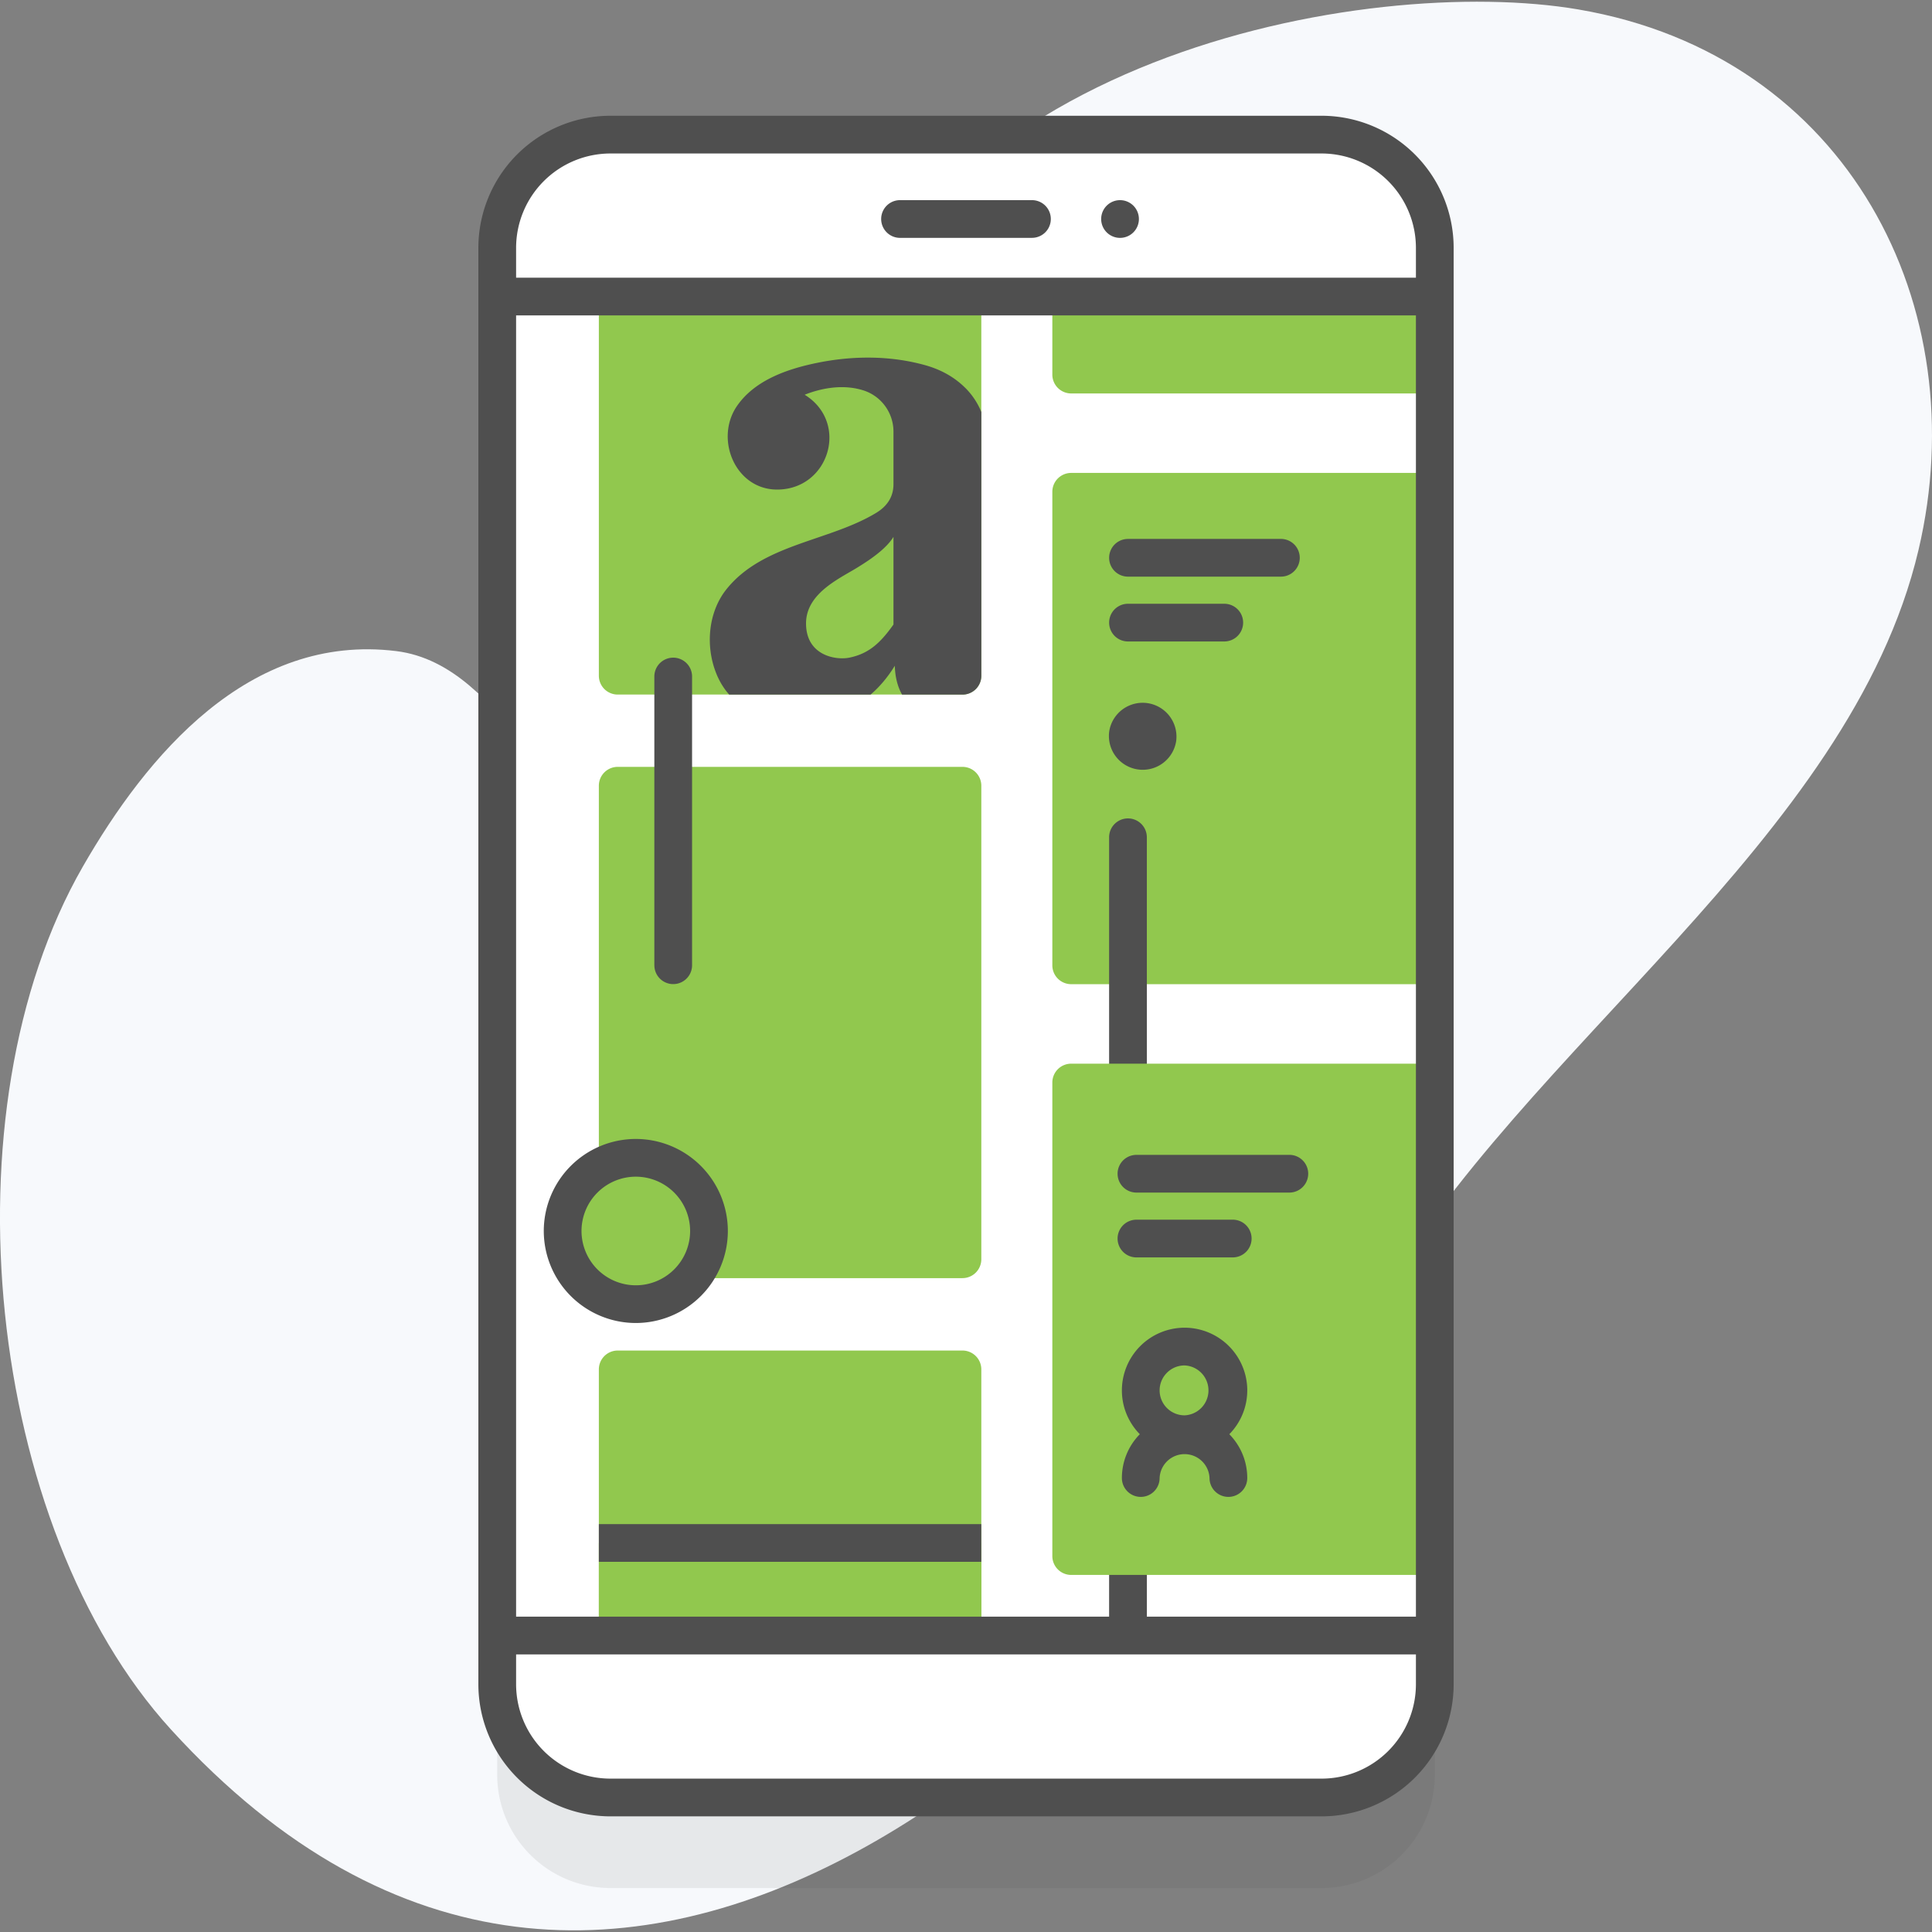 <svg xmlns="http://www.w3.org/2000/svg" width="83" height="83" fill="none" viewBox="0 0 83 83"><rect x="0" y="0" width="83" height="83" fill="#808080" stroke="none"/><g clip-path="url(#clip0_901_7475)"><path fill="#F7F9FC" d="M67.814.407C58.79-1.136 38.91 2.382 35.39 17.431c-2.34 10.006-2.27 18.169-8.175 18.322-3.513.09-5.345-7.183-10.195-7.782-6.33-.78-10.722 4.49-13.464 9.263-6.031 10.5-4.145 28.356 3.786 37.063 19.208 21.088 42.018-.965 51.77-18.206 6.258-11.058 20.37-19.997 23.308-32.462 2.46-10.436-3-21.237-14.606-23.222z"/><path fill="#4F4F4F" d="M56.776 81.11H26.225a4.863 4.863 0 0 1-4.864-4.863V14.535a4.863 4.863 0 0 1 4.864-4.863h30.551a4.863 4.863 0 0 1 4.864 4.863v61.712a4.863 4.863 0 0 1-4.864 4.863z" opacity=".1"/><path fill="#fff" d="M56.776 77.22H26.225a4.863 4.863 0 0 1-4.864-4.864V10.645a4.863 4.863 0 0 1 4.864-4.864h30.551a4.863 4.863 0 0 1 4.864 4.864v61.711a4.863 4.863 0 0 1-4.864 4.863z"/><path fill="#fff" d="M21.361 12.738H61.64v57.526H21.361V12.738z"/><path fill="#91C84E" d="M61.64 42.281H46.02a.81.81 0 0 1-.811-.81V21.127a.81.81 0 0 1 .81-.81h15.622V42.28z"/><path fill="#4F4F4F" d="M49.27 59.373v10.892h-1.622V59.373a.81.81 0 0 1 1.621 0zm0-23.403v13.81h-1.622V35.97a.81.81 0 0 1 1.621 0z"/><path fill="#91C84E" d="M61.64 67.66H46.02a.81.81 0 0 1-.811-.81V46.506a.81.81 0 0 1 .81-.81h15.622V67.66zm0-50.757H46.02a.81.81 0 0 1-.811-.81v-3.355h16.432v4.165z"/><path fill="#4F4F4F" d="M56.776 78.032H26.225a5.68 5.68 0 0 1-5.674-5.674V10.646a5.68 5.68 0 0 1 5.674-5.673h30.551a5.68 5.68 0 0 1 5.674 5.673v61.712a5.68 5.68 0 0 1-5.674 5.674zM26.225 6.594a4.057 4.057 0 0 0-4.053 4.052v61.712a4.057 4.057 0 0 0 4.053 4.053h30.551a4.057 4.057 0 0 0 4.053-4.053V10.646a4.057 4.057 0 0 0-4.053-4.052H26.225z"/><path fill="#4F4F4F" d="M44.334 10.219h-5.668a.81.81 0 0 1 0-1.621h5.668a.81.81 0 0 1 0 1.62zm4.594-.81a.81.81 0 1 1-1.621 0 .81.81 0 0 1 1.621 0z"/><path fill="#91C84E" d="M42.158 12.738v16.29a.81.81 0 0 1-.81.811h-14.81a.81.81 0 0 1-.811-.81v-16.29h16.431zm-.81 42.172h-14.81a.81.81 0 0 1-.811-.81V33.755a.81.81 0 0 1 .81-.81h14.81a.81.81 0 0 1 .811.81v20.343a.81.81 0 0 1-.81.811zm.81 15.355H25.727V58.83a.81.81 0 0 1 .81-.81h14.81a.81.81 0 0 1 .811.81v11.435z"/><path fill="#91C84E" d="M25.727 66.29h16.431v3.976H25.727V66.29zm1.588-10.265a3.143 3.143 0 1 0 0-6.287 3.143 3.143 0 0 0 0 6.287z"/><path fill="#4F4F4F" d="M27.315 56.837a3.958 3.958 0 0 1-3.954-3.954 3.958 3.958 0 0 1 3.954-3.953 3.958 3.958 0 0 1 3.954 3.953 3.958 3.958 0 0 1-3.954 3.954zm0-6.286a2.335 2.335 0 0 0-2.333 2.333 2.335 2.335 0 0 0 2.333 2.333 2.335 2.335 0 0 0 2.333-2.333 2.335 2.335 0 0 0-2.333-2.333zm23.208-18.673a1.453 1.453 0 1 0-2.869-.465 1.453 1.453 0 0 0 2.868.465zM28.111 41.47V29.064a.81.81 0 1 1 1.621 0v12.404a.81.81 0 1 1-1.62 0zm20.711 8.143h6.569a.81.81 0 1 1 0 1.621h-6.569a.81.81 0 1 1 0-1.62zm0 2.785h4.137a.81.81 0 0 1 0 1.621h-4.137a.81.81 0 1 1 0-1.62zm-.363-29.246h6.569a.81.81 0 0 1 0 1.621h-6.569a.81.81 0 1 1 0-1.62zm0 2.786h4.137a.81.81 0 1 1 0 1.62h-4.137a.81.81 0 1 1 0-1.62zm-6.984-9.268c-.462-.462-1.04-.79-1.734-.983-1.505-.418-3.113-.41-4.638-.098-1.266.259-2.667.735-3.437 1.846-.98 1.418-.08 3.597 1.72 3.597 2.234 0 3.113-2.879 1.183-4.074.526-.209 1.524-.5 2.513-.19.772.24 1.3.96 1.302 1.768V20.8c0 .52-.246.93-.738 1.23-2.03 1.233-4.877 1.328-6.442 3.291-.778.978-.898 2.411-.45 3.567.144.373.338.689.573.953H37.4c.392-.335.74-.75 1.042-1.24.012.478.115.892.312 1.24h2.595a.81.81 0 0 0 .81-.81V17.7a3.118 3.118 0 0 0-.684-1.031zm-3.091 10.16c-.56.79-1.055 1.246-1.879 1.42-.587.126-1.877-.08-1.877-1.468 0-1.334 1.532-1.966 2.282-2.448.75-.462 1.242-.885 1.474-1.27v3.767zm15.2 32.902a2.696 2.696 0 0 0-2.694-2.693 2.696 2.696 0 0 0-2.693 2.693c0 .733.295 1.397.77 1.883a2.683 2.683 0 0 0-.77 1.882.81.81 0 0 0 1.621 0 1.073 1.073 0 0 1 2.144 0 .81.81 0 0 0 1.621 0c0-.732-.294-1.396-.77-1.882.476-.486.77-1.15.77-1.883zM50.89 58.66a1.073 1.073 0 0 1 0 2.144 1.073 1.073 0 0 1-1.072-1.072c0-.59.481-1.072 1.072-1.072zM21.361 11.93H61.64v1.62H21.361v-1.62zm0 57.523H61.64v1.621H21.361v-1.62zm4.366-3.976h16.43v1.62h-16.43v-1.62z"/></g><defs><clipPath id="clip0_901_7475"><path fill="#fff" d="M0 0h83v83H0z"/></clipPath></defs></svg>